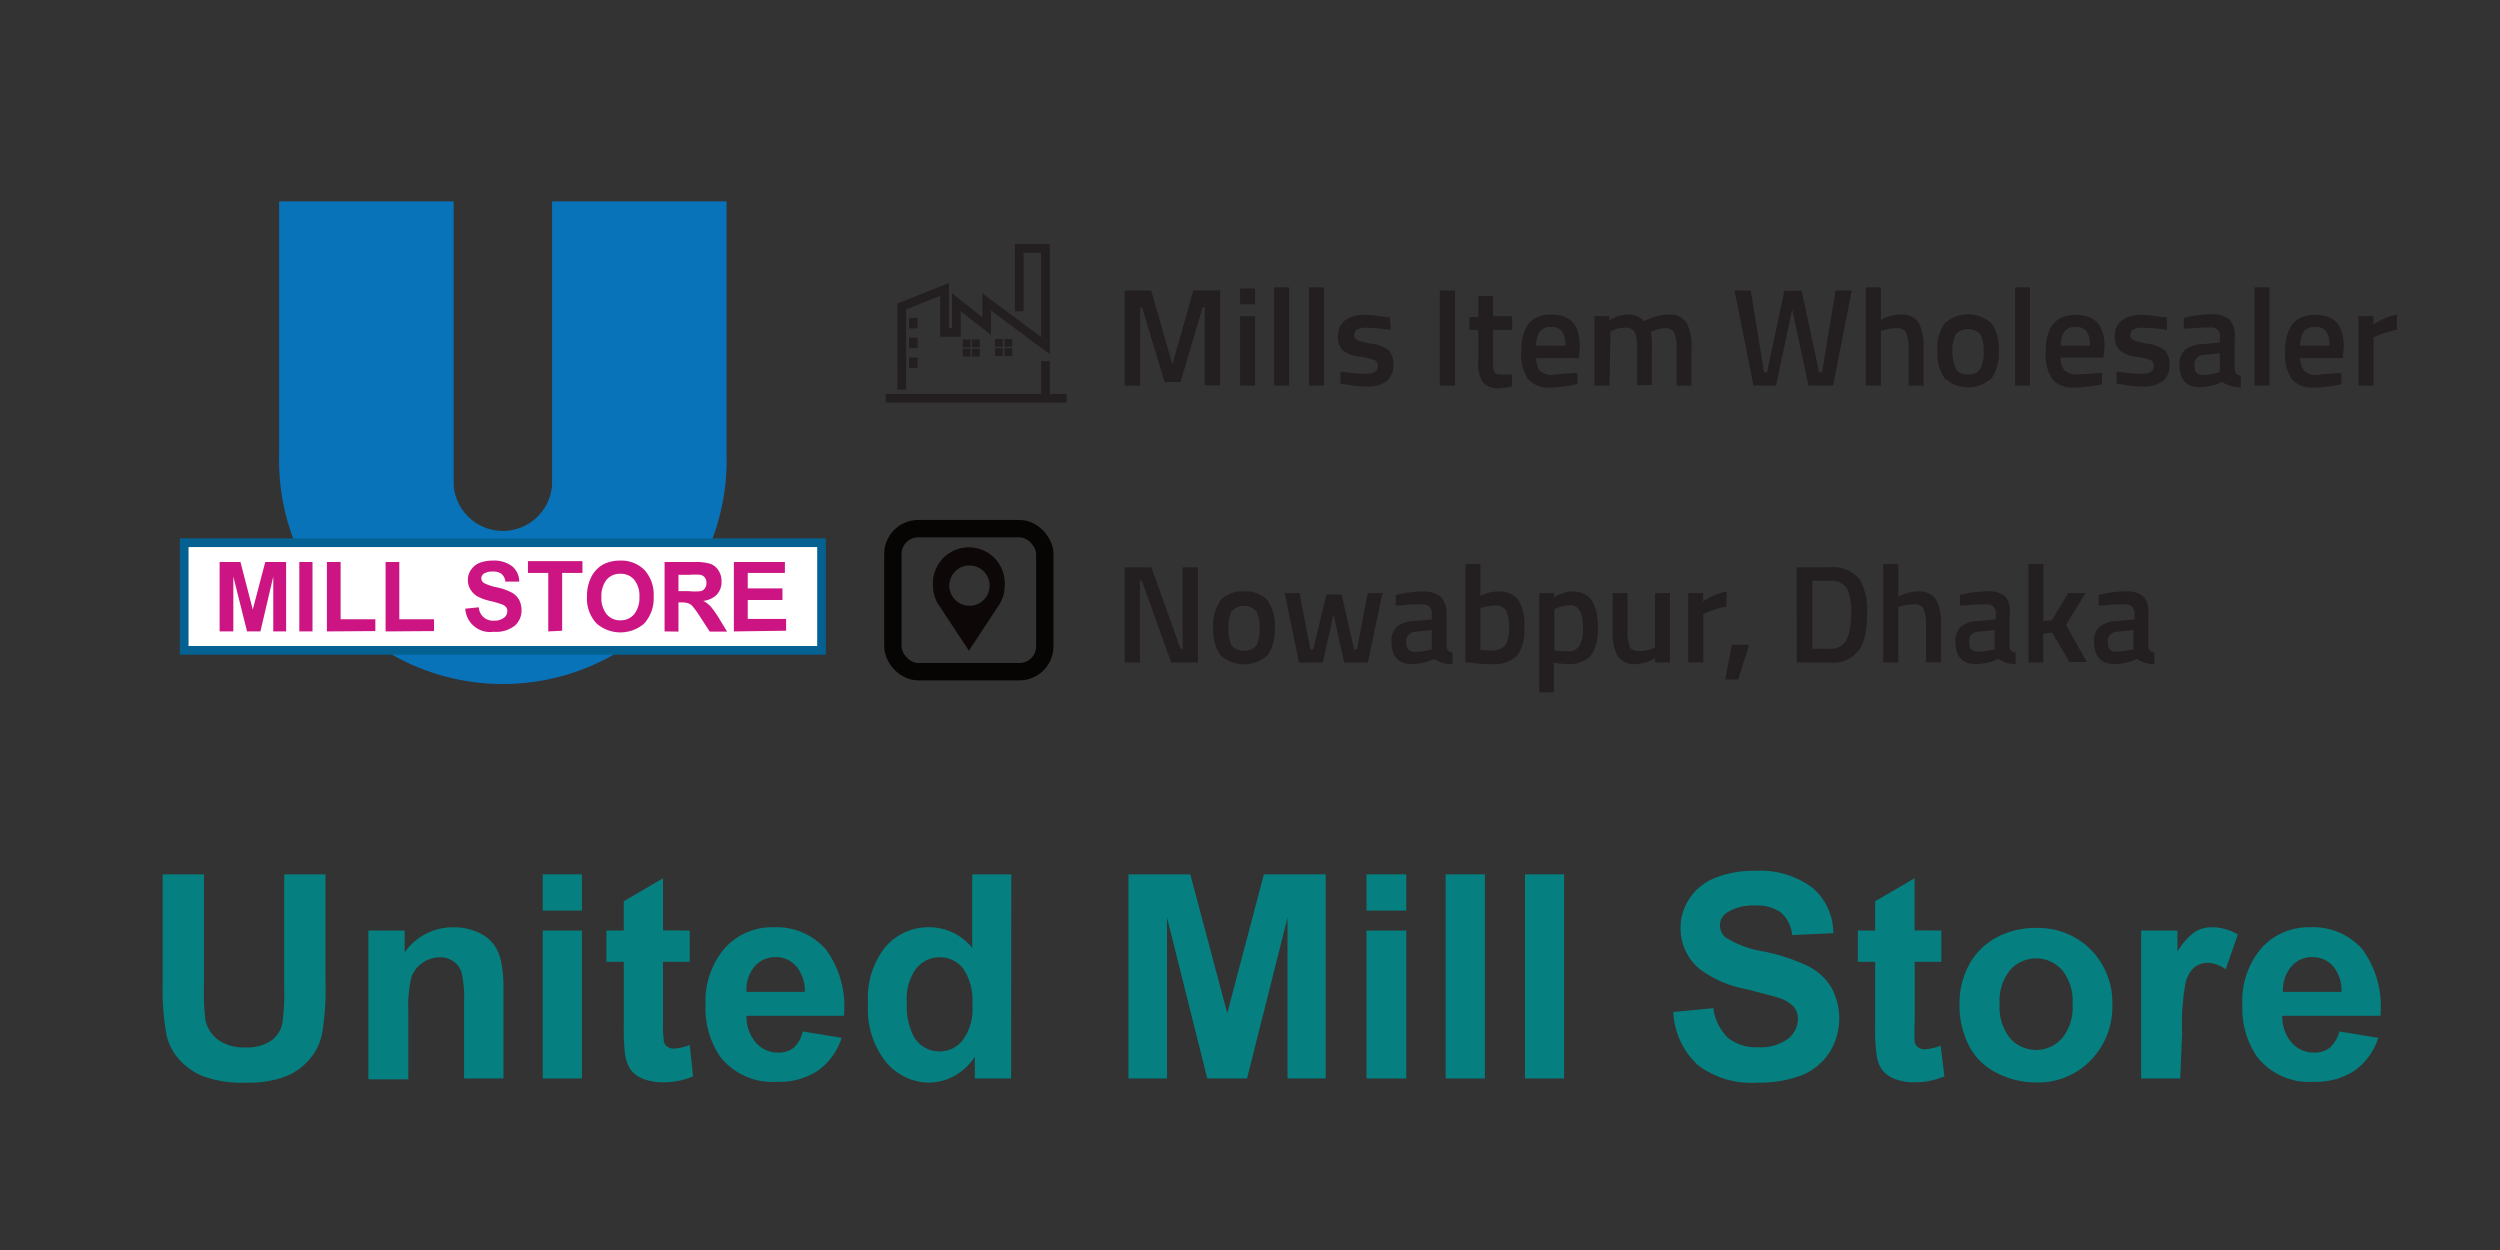 <svg id="Layer_1" data-name="Layer 1" xmlns="http://www.w3.org/2000/svg" viewBox="0 0 144 72"><rect x="0" y="0" width="144" height="72" fill="#333333" stroke="none"/><defs><style>.cls-1{opacity:0;}.cls-10,.cls-2{fill:#fff;}.cls-2{opacity:0.57;}.cls-3{fill:#231f20;}.cls-4,.cls-5,.cls-7{fill:none;}.cls-4,.cls-5{stroke:#231f20;}.cls-10,.cls-4,.cls-5,.cls-7{stroke-miterlimit:10;}.cls-10,.cls-4{stroke-width:0.5px;}.cls-5{stroke-width:0.25px;}.cls-6{fill:#0d0707;}.cls-7{stroke:#070404;}.cls-8{fill:#057f7f;}.cls-9{fill:#0973ba;}.cls-10{stroke:#046192;}.cls-11{fill:#cc1582;}</style></defs><title>logo</title><g class="cls-1"><rect class="cls-2" width="144" height="72"/></g><path class="cls-3" d="M64.78,38.16V32.68h1.54L68,37.37h.12V32.68H69v5.48H67.46l-1.69-4.71h-.11v4.71Z"/><path class="cls-3" d="M70.29,34.59a1.64,1.64,0,0,1,1.37-.52,1.62,1.62,0,0,1,1.36.52,2.53,2.53,0,0,1,.41,1.56,2.63,2.63,0,0,1-.4,1.57,2,2,0,0,1-2.75,0,2.63,2.63,0,0,1-.4-1.57A2.53,2.53,0,0,1,70.29,34.59Zm.65,2.6a1,1,0,0,0,1.43,0,2.24,2.24,0,0,0,.18-1,2,2,0,0,0-.19-1,1,1,0,0,0-1.41,0,2,2,0,0,0-.19,1A2.24,2.24,0,0,0,70.94,37.19Z"/><path class="cls-3" d="M74,34.16h.85l.63,3.25h.16l.76-3.17h.88L78,37.41h.16l.62-3.25h.85l-.84,4H77.43l-.62-2.75-.62,2.75H74.82Z"/><path class="cls-3" d="M83.32,35.39v1.82a.42.42,0,0,0,.09.26.39.39,0,0,0,.26.11l0,.67a1.65,1.65,0,0,1-1.06-.3,3,3,0,0,1-1.28.3c-.79,0-1.18-.43-1.18-1.28a1.13,1.13,0,0,1,.32-.88,1.68,1.68,0,0,1,1-.32l1-.09v-.29a.58.58,0,0,0-.14-.45.6.6,0,0,0-.4-.13c-.34,0-.77,0-1.28.07h-.25l0-.61A6.82,6.82,0,0,1,82,34.07a1.46,1.46,0,0,1,1,.32A1.36,1.36,0,0,1,83.32,35.39Zm-1.78,1A.54.54,0,0,0,81,37c0,.37.17.55.49.55a3.27,3.27,0,0,0,.84-.12l.14,0V36.29Z"/><path class="cls-3" d="M86.26,34.07a1.41,1.41,0,0,1,1.18.46,2.74,2.74,0,0,1,.36,1.63,2.38,2.38,0,0,1-.43,1.63,2,2,0,0,1-1.51.46c-.25,0-.64,0-1.18-.08l-.27,0V32.49h.86v1.82A2.46,2.46,0,0,1,86.26,34.07Zm-.4,3.4a1,1,0,0,0,.85-.3,1.85,1.85,0,0,0,.21-1,2,2,0,0,0-.18-1,.61.61,0,0,0-.58-.29,2.58,2.58,0,0,0-.77.12l-.12,0v2.43Z"/><path class="cls-3" d="M88.66,39.88V34.16h.86v.25a2,2,0,0,1,1-.34,1.36,1.36,0,0,1,1.15.48,2.83,2.83,0,0,1,.36,1.63,2.44,2.44,0,0,1-.41,1.6,1.76,1.76,0,0,1-1.36.47,4.57,4.57,0,0,1-.76-.08v1.71Zm1.74-5a1.84,1.84,0,0,0-.75.16l-.12.06v2.36a3.73,3.73,0,0,0,.7.06.8.8,0,0,0,.74-.31,2,2,0,0,0,.21-1.06C91.18,35.27,90.92,34.85,90.4,34.85Z"/><path class="cls-3" d="M95.33,34.16h.86v4h-.86v-.25a2.18,2.18,0,0,1-1.07.34,1.18,1.18,0,0,1-1.09-.45,3,3,0,0,1-.28-1.55V34.16h.86v2.09a2.56,2.56,0,0,0,.12,1c.08.17.27.25.56.25a1.81,1.81,0,0,0,.78-.16l.12-.05Z"/><path class="cls-3" d="M97.24,38.16v-4h.86v.48a3.91,3.91,0,0,1,1.35-.57v.87a5.63,5.63,0,0,0-1.17.35l-.17.08v2.79Z"/><path class="cls-3" d="M99.37,39.14l.38-2h1l-.63,2Z"/><path class="cls-3" d="M105.37,38.16h-1.88V32.68h1.88a2,2,0,0,1,1.71.64,3.45,3.45,0,0,1,.46,2,5.84,5.84,0,0,1-.09,1.18,2.52,2.52,0,0,1-.32.87A1.86,1.86,0,0,1,105.37,38.16Zm1.26-2.83a3.22,3.22,0,0,0-.24-1.44,1.09,1.09,0,0,0-1-.44h-1v3.92h1a1,1,0,0,0,1-.58,2.66,2.66,0,0,0,.17-.63A6.57,6.57,0,0,0,106.63,35.33Z"/><path class="cls-3" d="M109.34,38.16h-.87V32.49h.87v1.88a2.4,2.4,0,0,1,1.09-.3,1.18,1.18,0,0,1,1.08.45A2.81,2.81,0,0,1,111.8,36v2.15h-.86V36a2.23,2.23,0,0,0-.14-.92.57.57,0,0,0-.57-.27,2.51,2.51,0,0,0-.76.12l-.13.05Z"/><path class="cls-3" d="M115.75,35.39v1.82a.33.33,0,0,0,.09.26.37.37,0,0,0,.26.11l0,.67a1.64,1.64,0,0,1-1-.3,3,3,0,0,1-1.28.3c-.79,0-1.18-.43-1.18-1.28a1.09,1.09,0,0,1,.32-.88,1.68,1.68,0,0,1,1-.32l1-.09v-.29a.62.62,0,0,0-.14-.45.61.61,0,0,0-.41-.13c-.34,0-.76,0-1.27.07h-.25l0-.61a6.69,6.69,0,0,1,1.59-.21,1.48,1.48,0,0,1,1.05.32A1.36,1.36,0,0,1,115.75,35.39Zm-1.78,1a.53.53,0,0,0-.55.6c0,.37.16.55.49.55a3.27,3.27,0,0,0,.84-.12l.14,0V36.29Z"/><path class="cls-3" d="M117.7,38.16h-.86V32.49h.86v3.28l.49-.05.94-1.56h1L119,36l1.2,2.13h-1l-1-1.69-.52.06Z"/><path class="cls-3" d="M123.74,35.39v1.82a.33.33,0,0,0,.09.26.37.37,0,0,0,.26.11l0,.67a1.62,1.62,0,0,1-1-.3,3,3,0,0,1-1.28.3c-.79,0-1.19-.43-1.19-1.28a1.1,1.1,0,0,1,.33-.88,1.67,1.67,0,0,1,1-.32l1-.09v-.29a.62.62,0,0,0-.14-.45.61.61,0,0,0-.41-.13c-.34,0-.76,0-1.27.07h-.25l0-.61a6.84,6.84,0,0,1,1.6-.21,1.44,1.44,0,0,1,1,.32A1.32,1.32,0,0,1,123.74,35.39Zm-1.78,1a.53.53,0,0,0-.55.6c0,.37.16.55.48.55a3.28,3.28,0,0,0,.85-.12l.14,0V36.29Z"/><path class="cls-3" d="M64.78,22.21V16.73h1.53L67.53,21l1.21-4.28h1.54v5.48h-.89v-4.5h-.12L68,22h-.92l-1.29-4.28h-.12v4.5Z"/><path class="cls-3" d="M71.43,17.53v-.92h.86v.92Zm0,4.68v-4h.86v4Z"/><path class="cls-3" d="M73.39,22.21V16.55h.86v5.66Z"/><path class="cls-3" d="M75.4,22.21V16.55h.86v5.66Z"/><path class="cls-3" d="M80.11,19a11.85,11.85,0,0,0-1.36-.12,1.15,1.15,0,0,0-.58.1.33.33,0,0,0-.16.31.32.32,0,0,0,.18.31,5.12,5.12,0,0,0,.84.2,2,2,0,0,1,.94.36,1.13,1.13,0,0,1,.28.88,1.09,1.09,0,0,1-.4.93,1.94,1.94,0,0,1-1.17.3,7.2,7.2,0,0,1-1.23-.14l-.24,0,0-.73a10.75,10.75,0,0,0,1.37.13,1.27,1.27,0,0,0,.6-.1.38.38,0,0,0,.18-.35.35.35,0,0,0-.17-.33,3.33,3.33,0,0,0-.82-.2,2.08,2.08,0,0,1-1-.34,1,1,0,0,1-.3-.85,1.07,1.07,0,0,1,.42-.92,1.78,1.78,0,0,1,1.07-.3,7.06,7.06,0,0,1,1.24.13l.25,0Z"/><path class="cls-3" d="M82.93,22.21V16.73h.88v5.48Z"/><path class="cls-3" d="M87.1,19H86v1.76a1.74,1.74,0,0,0,.08.65c0,.11.17.16.36.16l.65,0,0,.69a4.56,4.56,0,0,1-.81.11A1.14,1.14,0,0,1,85.4,22a2,2,0,0,1-.25-1.18V19h-.51v-.74h.51V17.05H86v1.16h1.1Z"/><path class="cls-3" d="M90.63,21.49l.23,0v.64a7.67,7.67,0,0,1-1.6.19A1.51,1.51,0,0,1,88,21.81a2.52,2.52,0,0,1-.38-1.56c0-1.42.57-2.13,1.72-2.13S91,18.73,91,20l-.06.63H88.49a1.13,1.13,0,0,0,.21.73,1,1,0,0,0,.77.23C89.85,21.54,90.24,21.52,90.63,21.49Zm-.47-1.58a1.4,1.4,0,0,0-.19-.83.75.75,0,0,0-.63-.24.78.78,0,0,0-.65.25,1.42,1.42,0,0,0-.21.82Z"/><path class="cls-3" d="M92.71,22.21h-.87v-4h.86v.25a2,2,0,0,1,1-.34,1.23,1.23,0,0,1,1,.39,3,3,0,0,1,1.43-.39,1.1,1.1,0,0,1,1,.45,2.76,2.76,0,0,1,.3,1.5v2.14h-.86V20.09a2.26,2.26,0,0,0-.13-.92A.54.54,0,0,0,96,18.9a2.13,2.13,0,0,0-.78.16l-.13.05a4.68,4.68,0,0,1,.06,1v2.07h-.85V20.15a2.68,2.68,0,0,0-.13-1,.56.56,0,0,0-.56-.27,1.7,1.7,0,0,0-.74.16l-.11.05Z"/><path class="cls-3" d="M99.91,16.73h.93l.77,4.71h.17l1-4.69h1l1,4.69h.17l.78-4.71h.93l-1.07,5.48h-1.42l-.94-4.39-.93,4.39H101Z"/><path class="cls-3" d="M108.34,22.21h-.87V16.55h.87v1.87a2.4,2.4,0,0,1,1.09-.3,1.18,1.18,0,0,1,1.08.45,3,3,0,0,1,.29,1.5v2.14h-.87V20.09a2.26,2.26,0,0,0-.13-.92.57.57,0,0,0-.57-.27,2.21,2.21,0,0,0-.76.13l-.13,0Z"/><path class="cls-3" d="M112,18.64a2,2,0,0,1,2.72,0,2.53,2.53,0,0,1,.41,1.56,2.54,2.54,0,0,1-.4,1.57,2,2,0,0,1-2.74,0,2.54,2.54,0,0,1-.4-1.57A2.46,2.46,0,0,1,112,18.64Zm.64,2.6a.75.75,0,0,0,.72.32.73.73,0,0,0,.71-.32,2.1,2.1,0,0,0,.19-1,2,2,0,0,0-.2-1,1,1,0,0,0-1.4,0,2,2,0,0,0-.2,1A2.24,2.24,0,0,0,112.67,21.24Z"/><path class="cls-3" d="M116.07,22.21V16.55h.86v5.66Z"/><path class="cls-3" d="M120.85,21.49l.23,0v.64a7.67,7.67,0,0,1-1.6.19,1.51,1.51,0,0,1-1.27-.49,2.52,2.52,0,0,1-.38-1.56c0-1.42.57-2.13,1.72-2.13s1.67.61,1.67,1.83l-.06.63h-2.46a1.13,1.13,0,0,0,.21.73,1,1,0,0,0,.77.23C120.07,21.54,120.46,21.52,120.85,21.49Zm-.47-1.58a1.4,1.4,0,0,0-.19-.83.74.74,0,0,0-.63-.24.78.78,0,0,0-.65.25,1.42,1.42,0,0,0-.21.82Z"/><path class="cls-3" d="M124.82,19a12.22,12.22,0,0,0-1.36-.12,1.2,1.2,0,0,0-.59.1.35.35,0,0,0-.16.31.32.32,0,0,0,.18.31,5.12,5.12,0,0,0,.84.2,2,2,0,0,1,.94.36,1.13,1.13,0,0,1,.28.88,1.07,1.07,0,0,1-.4.93,1.94,1.94,0,0,1-1.17.3,7,7,0,0,1-1.22-.14l-.25,0,0-.73a10.91,10.91,0,0,0,1.37.13,1.27,1.27,0,0,0,.6-.1.38.38,0,0,0,.18-.35.33.33,0,0,0-.17-.33,3.2,3.2,0,0,0-.82-.2,2,2,0,0,1-.94-.34,1,1,0,0,1-.31-.85,1.07,1.07,0,0,1,.42-.92,1.78,1.78,0,0,1,1.07-.3,7,7,0,0,1,1.24.13l.25,0Z"/><path class="cls-3" d="M128.72,19.44v1.83a.33.33,0,0,0,.35.36l0,.67A1.65,1.65,0,0,1,128,22a3,3,0,0,1-1.28.3c-.79,0-1.18-.43-1.18-1.27a1.1,1.1,0,0,1,.32-.88,1.73,1.73,0,0,1,1-.33l1-.09v-.29a.47.47,0,0,0-.54-.57c-.34,0-.77,0-1.27.06l-.26,0,0-.62a6.82,6.82,0,0,1,1.59-.21,1.45,1.45,0,0,1,1.05.32A1.32,1.32,0,0,1,128.72,19.44Zm-1.78,1a.54.54,0,0,0-.54.6c0,.37.16.56.48.56a3.31,3.31,0,0,0,.84-.13l.14-.05V20.35Z"/><path class="cls-3" d="M129.86,22.21V16.55h.86v5.66Z"/><path class="cls-3" d="M134.65,21.49l.22,0v.64a7.59,7.59,0,0,1-1.6.19,1.51,1.51,0,0,1-1.27-.49,2.59,2.59,0,0,1-.38-1.56c0-1.42.57-2.13,1.72-2.13S135,18.73,135,20l-.06.63H132.5a1.13,1.13,0,0,0,.22.73,1,1,0,0,0,.77.23C133.86,21.54,134.25,21.52,134.65,21.49Zm-.48-1.58a1.33,1.33,0,0,0-.19-.83.74.74,0,0,0-.63-.24.78.78,0,0,0-.65.25,1.42,1.42,0,0,0-.21.82Z"/><path class="cls-3" d="M135.85,22.21v-4h.86v.48a3.91,3.91,0,0,1,1.35-.57V19a5.22,5.22,0,0,0-1.17.36l-.17.07v2.79Z"/><polyline class="cls-4" points="51.94 22.45 51.94 17.65 54.41 16.67 54.41 19.15 55.09 19.15 55.09 17.41 56.83 18.78 56.83 17.39 60.22 19.91 60.22 14.31 58.71 14.31 58.71 17.93"/><line class="cls-4" x1="51.02" y1="22.94" x2="61.44" y2="22.94"/><line class="cls-4" x1="60.22" y1="20.8" x2="60.22" y2="22.94"/><line class="cls-4" x1="52.61" y1="18.32" x2="52.61" y2="18.92"/><line class="cls-4" x1="52.61" y1="19.44" x2="52.61" y2="20.05"/><line class="cls-4" x1="52.61" y1="20.59" x2="52.61" y2="21.19"/><rect class="cls-5" x="55.58" y="19.68" width="0.2" height="0.2"/><rect class="cls-5" x="56.11" y="19.68" width="0.2" height="0.2"/><rect class="cls-5" x="55.58" y="20.21" width="0.2" height="0.2"/><rect class="cls-5" x="56.11" y="20.21" width="0.2" height="0.2"/><rect class="cls-5" x="57.44" y="19.65" width="0.2" height="0.2"/><rect class="cls-5" x="57.98" y="19.65" width="0.2" height="0.2"/><rect class="cls-5" x="57.44" y="20.18" width="0.2" height="0.2"/><rect class="cls-5" x="57.98" y="20.18" width="0.2" height="0.2"/><path class="cls-6" d="M57.87,33.74a2.07,2.07,0,1,0-4.13,0,2,2,0,0,0,.36,1.15h0l1.71,2.59,1.71-2.6h0A2,2,0,0,0,57.87,33.74Zm-2.06,1.15A1.16,1.16,0,1,1,57,33.74,1.15,1.15,0,0,1,55.81,34.89Z"/><rect class="cls-7" x="51.43" y="30.45" width="8.75" height="8.24" rx="1.46"/><path class="cls-8" d="M9.37,50.36h2.38v6.37a13.39,13.39,0,0,0,.08,2,1.91,1.91,0,0,0,.73,1.16,2.53,2.53,0,0,0,1.57.44,2.42,2.42,0,0,0,1.52-.41,1.67,1.67,0,0,0,.62-1,13.19,13.19,0,0,0,.1-2V50.36h2.38v6.18a15.53,15.53,0,0,1-.2,3A3.16,3.16,0,0,1,17.84,61a3.55,3.55,0,0,1-1.38,1,6,6,0,0,1-2.26.36,6.54,6.54,0,0,1-2.56-.39,3.71,3.71,0,0,1-1.37-1,3.3,3.3,0,0,1-.67-1.3,14.76,14.76,0,0,1-.23-3Z"/><path class="cls-8" d="M29,62.12H26.73V57.77A6.43,6.43,0,0,0,26.58,56a1.2,1.2,0,0,0-.47-.63,1.31,1.31,0,0,0-.78-.23,1.83,1.83,0,0,0-1,.32,1.68,1.68,0,0,0-.64.85,7.68,7.68,0,0,0-.17,2v3.86H21.22V53.6h2.09v1.25a3.41,3.41,0,0,1,2.81-1.44,3.37,3.37,0,0,1,1.36.27,2.25,2.25,0,0,1,.93.68,2.53,2.53,0,0,1,.45,1A7.3,7.3,0,0,1,29,56.83Z"/><path class="cls-8" d="M31.26,52.45V50.36h2.26v2.09Zm0,9.67V53.6h2.26v8.52Z"/><path class="cls-8" d="M39.73,53.6v1.8H38.19v3.43A7.82,7.82,0,0,0,38.24,60a.48.48,0,0,0,.2.29.66.66,0,0,0,.38.11,3,3,0,0,0,.91-.21L39.92,62a4.42,4.42,0,0,1-1.78.34,3,3,0,0,1-1.1-.2,1.65,1.65,0,0,1-.72-.53A2.16,2.16,0,0,1,36,60.7a12.42,12.42,0,0,1-.07-1.59V55.4h-1V53.6h1V51.91l2.26-1.32v3Z"/><path class="cls-8" d="M46.23,59.41l2.25.37a3.75,3.75,0,0,1-1.37,1.89,4,4,0,0,1-2.34.64,3.81,3.81,0,0,1-3.29-1.45,4.89,4.89,0,0,1-.84-2.94,4.68,4.68,0,0,1,1.11-3.31,3.65,3.65,0,0,1,2.8-1.2,3.79,3.79,0,0,1,3,1.25,5.54,5.54,0,0,1,1.06,3.85H43a2.28,2.28,0,0,0,.55,1.56,1.7,1.7,0,0,0,1.29.56,1.38,1.38,0,0,0,.89-.29A1.73,1.73,0,0,0,46.23,59.41Zm.13-2.28a2.21,2.21,0,0,0-.51-1.49,1.55,1.55,0,0,0-1.17-.51,1.57,1.57,0,0,0-1.22.54A2.07,2.07,0,0,0,43,57.13Z"/><path class="cls-8" d="M58.24,62.12H56.15V60.87A3.39,3.39,0,0,1,54.92,62a3.12,3.12,0,0,1-1.43.36A3.25,3.25,0,0,1,51,61.13a4.85,4.85,0,0,1-1-3.3,4.73,4.73,0,0,1,1-3.29,3.28,3.28,0,0,1,2.57-1.13A3.17,3.17,0,0,1,56,54.6V50.36h2.25Zm-6-4.44a3.82,3.82,0,0,0,.38,2,1.69,1.69,0,0,0,1.52.88,1.65,1.65,0,0,0,1.32-.66,3,3,0,0,0,.55-2,3.35,3.35,0,0,0-.53-2.11,1.69,1.69,0,0,0-1.36-.65,1.71,1.71,0,0,0-1.34.64A2.9,2.9,0,0,0,52.23,57.68Z"/><path class="cls-8" d="M65,62.12V50.36h3.56l2.13,8,2.11-8h3.56V62.12H74.16V52.86l-2.33,9.26H69.54l-2.32-9.26v9.26Z"/><path class="cls-8" d="M78.71,52.45V50.36H81v2.09Zm0,9.67V53.6H81v8.52Z"/><path class="cls-8" d="M83.27,62.12V50.36h2.26V62.12Z"/><path class="cls-8" d="M87.84,62.12V50.36h2.25V62.12Z"/><path class="cls-8" d="M96.38,58.29l2.31-.22a2.89,2.89,0,0,0,.84,1.71,2.59,2.59,0,0,0,1.72.54,2.66,2.66,0,0,0,1.73-.48,1.46,1.46,0,0,0,.58-1.14,1.09,1.09,0,0,0-.24-.71,2.07,2.07,0,0,0-.85-.51c-.28-.09-.92-.26-1.91-.51a6.46,6.46,0,0,1-2.67-1.16,3.05,3.05,0,0,1-1.09-2.37,3,3,0,0,1,.51-1.68,3.18,3.18,0,0,1,1.47-1.19,5.93,5.93,0,0,1,2.31-.41,5,5,0,0,1,3.34,1,3.45,3.45,0,0,1,1.17,2.59l-2.37.11a2,2,0,0,0-.66-1.31,2.4,2.4,0,0,0-1.5-.39,2.74,2.74,0,0,0-1.62.42.87.87,0,0,0-.38.73.88.88,0,0,0,.36.71,5.94,5.94,0,0,0,2.18.79,10.92,10.92,0,0,1,2.56.85,3.33,3.33,0,0,1,1.3,1.19,3.71,3.71,0,0,1-.09,3.77,3.49,3.49,0,0,1-1.59,1.31,6.81,6.81,0,0,1-2.56.43,5.1,5.1,0,0,1-3.42-1A4.46,4.46,0,0,1,96.38,58.29Z"/><path class="cls-8" d="M111.82,53.6v1.8h-1.53v3.43a8.57,8.57,0,0,0,0,1.21.48.48,0,0,0,.2.29.66.66,0,0,0,.38.11,3,3,0,0,0,.91-.21L112,62a4.38,4.38,0,0,1-1.78.34,3,3,0,0,1-1.1-.2,1.65,1.65,0,0,1-.72-.53,2,2,0,0,1-.31-.88,10.28,10.28,0,0,1-.08-1.59V55.4h-1V53.6h1V51.91l2.27-1.32v3Z"/><path class="cls-8" d="M112.87,57.74a4.57,4.57,0,0,1,.55-2.17A3.81,3.81,0,0,1,115,54a4.64,4.64,0,0,1,2.26-.55,4.27,4.27,0,0,1,3.17,1.25,4.33,4.33,0,0,1,1.24,3.18,4.4,4.4,0,0,1-1.25,3.2,4.21,4.21,0,0,1-3.14,1.27,5,5,0,0,1-2.23-.53,3.63,3.63,0,0,1-1.62-1.55A5.15,5.15,0,0,1,112.87,57.74Zm2.31.12a2.83,2.83,0,0,0,.6,1.94,2,2,0,0,0,3,0,2.86,2.86,0,0,0,.6-2,2.8,2.8,0,0,0-.6-1.92,2,2,0,0,0-3,0A2.82,2.82,0,0,0,115.18,57.86Z"/><path class="cls-8" d="M125.58,62.12h-2.25V53.6h2.09v1.21a3.75,3.75,0,0,1,1-1.13,1.83,1.83,0,0,1,1-.27,2.87,2.87,0,0,1,1.48.42l-.7,2a1.94,1.94,0,0,0-1-.37,1.29,1.29,0,0,0-.81.26,1.73,1.73,0,0,0-.51.94,13.14,13.14,0,0,0-.19,2.86Z"/><path class="cls-8" d="M134.75,59.41l2.24.37a3.69,3.69,0,0,1-1.37,1.89,4,4,0,0,1-2.33.64A3.8,3.8,0,0,1,130,60.86a4.89,4.89,0,0,1-.84-2.94,4.68,4.68,0,0,1,1.1-3.31,3.65,3.65,0,0,1,2.8-1.2,3.79,3.79,0,0,1,3,1.25,5.59,5.59,0,0,1,1.05,3.85h-5.65a2.28,2.28,0,0,0,.55,1.56,1.72,1.72,0,0,0,1.3.56,1.4,1.4,0,0,0,.89-.29A1.86,1.86,0,0,0,134.75,59.41Zm.12-2.28a2.15,2.15,0,0,0-.5-1.49,1.55,1.55,0,0,0-1.17-.51,1.57,1.57,0,0,0-1.22.54,2.12,2.12,0,0,0-.48,1.46Z"/><path class="cls-9" d="M41.85,11.6V26.15a12.89,12.89,0,1,1-25.77,0V11.6H26.13V27.91a2.84,2.84,0,0,0,5.67,0V11.6Z"/><rect class="cls-10" x="10.61" y="31.26" width="36.71" height="6.2"/><path class="cls-11" d="M12.65,36.37v-4h1.2l.71,2.74.72-2.74h1.2v4h-.74V33.21L15,36.37h-.77l-.79-3.16v3.16Z"/><path class="cls-11" d="M17.24,36.37v-4H18v4Z"/><path class="cls-11" d="M18.83,36.37v-4h.79v3.3h2v.68Z"/><path class="cls-11" d="M22.21,36.37v-4H23v3.3h2v.68Z"/><path class="cls-11" d="M26.8,35.06l.78-.08a.81.81,0,0,0,.87.77.9.9,0,0,0,.57-.16.47.47,0,0,0,.2-.39.37.37,0,0,0-.07-.23.53.53,0,0,0-.22-.15,5.68,5.68,0,0,0-.72-.21,2.9,2.9,0,0,1-.75-.28,1.15,1.15,0,0,1-.37-.39,1,1,0,0,1-.14-.53,1,1,0,0,1,.18-.59,1.14,1.14,0,0,1,.49-.4,2.19,2.19,0,0,1,.78-.13,1.69,1.69,0,0,1,1.09.32,1.15,1.15,0,0,1,.42.89l-.8,0a.67.67,0,0,0-.23-.45.8.8,0,0,0-.5-.13.94.94,0,0,0-.49.11.32.32,0,0,0,0,.56,2.83,2.83,0,0,0,.73.24,3.34,3.34,0,0,1,.87.31,1.08,1.08,0,0,1,.41.41,1.28,1.28,0,0,1,.14.61,1.15,1.15,0,0,1-.39.88,1.73,1.73,0,0,1-1.21.35A1.43,1.43,0,0,1,26.8,35.06Z"/><path class="cls-11" d="M31.58,36.37V33H30.41v-.68h3.14V33H32.38v3.33Z"/><path class="cls-11" d="M33.81,34.39a2.43,2.43,0,0,1,.26-1.18,1.69,1.69,0,0,1,.66-.69,2.08,2.08,0,0,1,1-.23,1.88,1.88,0,0,1,1.39.54,2.11,2.11,0,0,1,.53,1.53,2.14,2.14,0,0,1-.56,1.57,2.1,2.1,0,0,1-2.71,0A2.08,2.08,0,0,1,33.81,34.39Zm.83,0a1.5,1.5,0,0,0,.31,1,1,1,0,0,0,.79.34,1,1,0,0,0,.78-.34,1.51,1.51,0,0,0,.31-1,1.49,1.49,0,0,0-.3-1,1,1,0,0,0-.79-.34,1,1,0,0,0-.8.34A1.52,1.52,0,0,0,34.64,34.36Z"/><path class="cls-11" d="M38.28,36.37v-4H40a2.91,2.91,0,0,1,.93.11.94.94,0,0,1,.45.37,1.12,1.12,0,0,1,.18.64,1.07,1.07,0,0,1-.27.76,1.3,1.3,0,0,1-.78.36,1.68,1.68,0,0,1,.43.33,5.61,5.61,0,0,1,.46.65l.48.79h-1l-.57-.88a5.42,5.42,0,0,0-.43-.59.54.54,0,0,0-.24-.16,1.21,1.21,0,0,0-.4-.05h-.16v1.68Zm.8-2.32h.59a3.27,3.27,0,0,0,.69,0,.4.4,0,0,0,.24-.16.51.51,0,0,0,.09-.32.47.47,0,0,0-.09-.3.44.44,0,0,0-.25-.16,3.77,3.77,0,0,0-.65,0h-.62Z"/><path class="cls-11" d="M42.27,36.37v-4h2.94V33H43.07v.89h2v.67h-2v1.09h2.21v.68Z"/></svg>